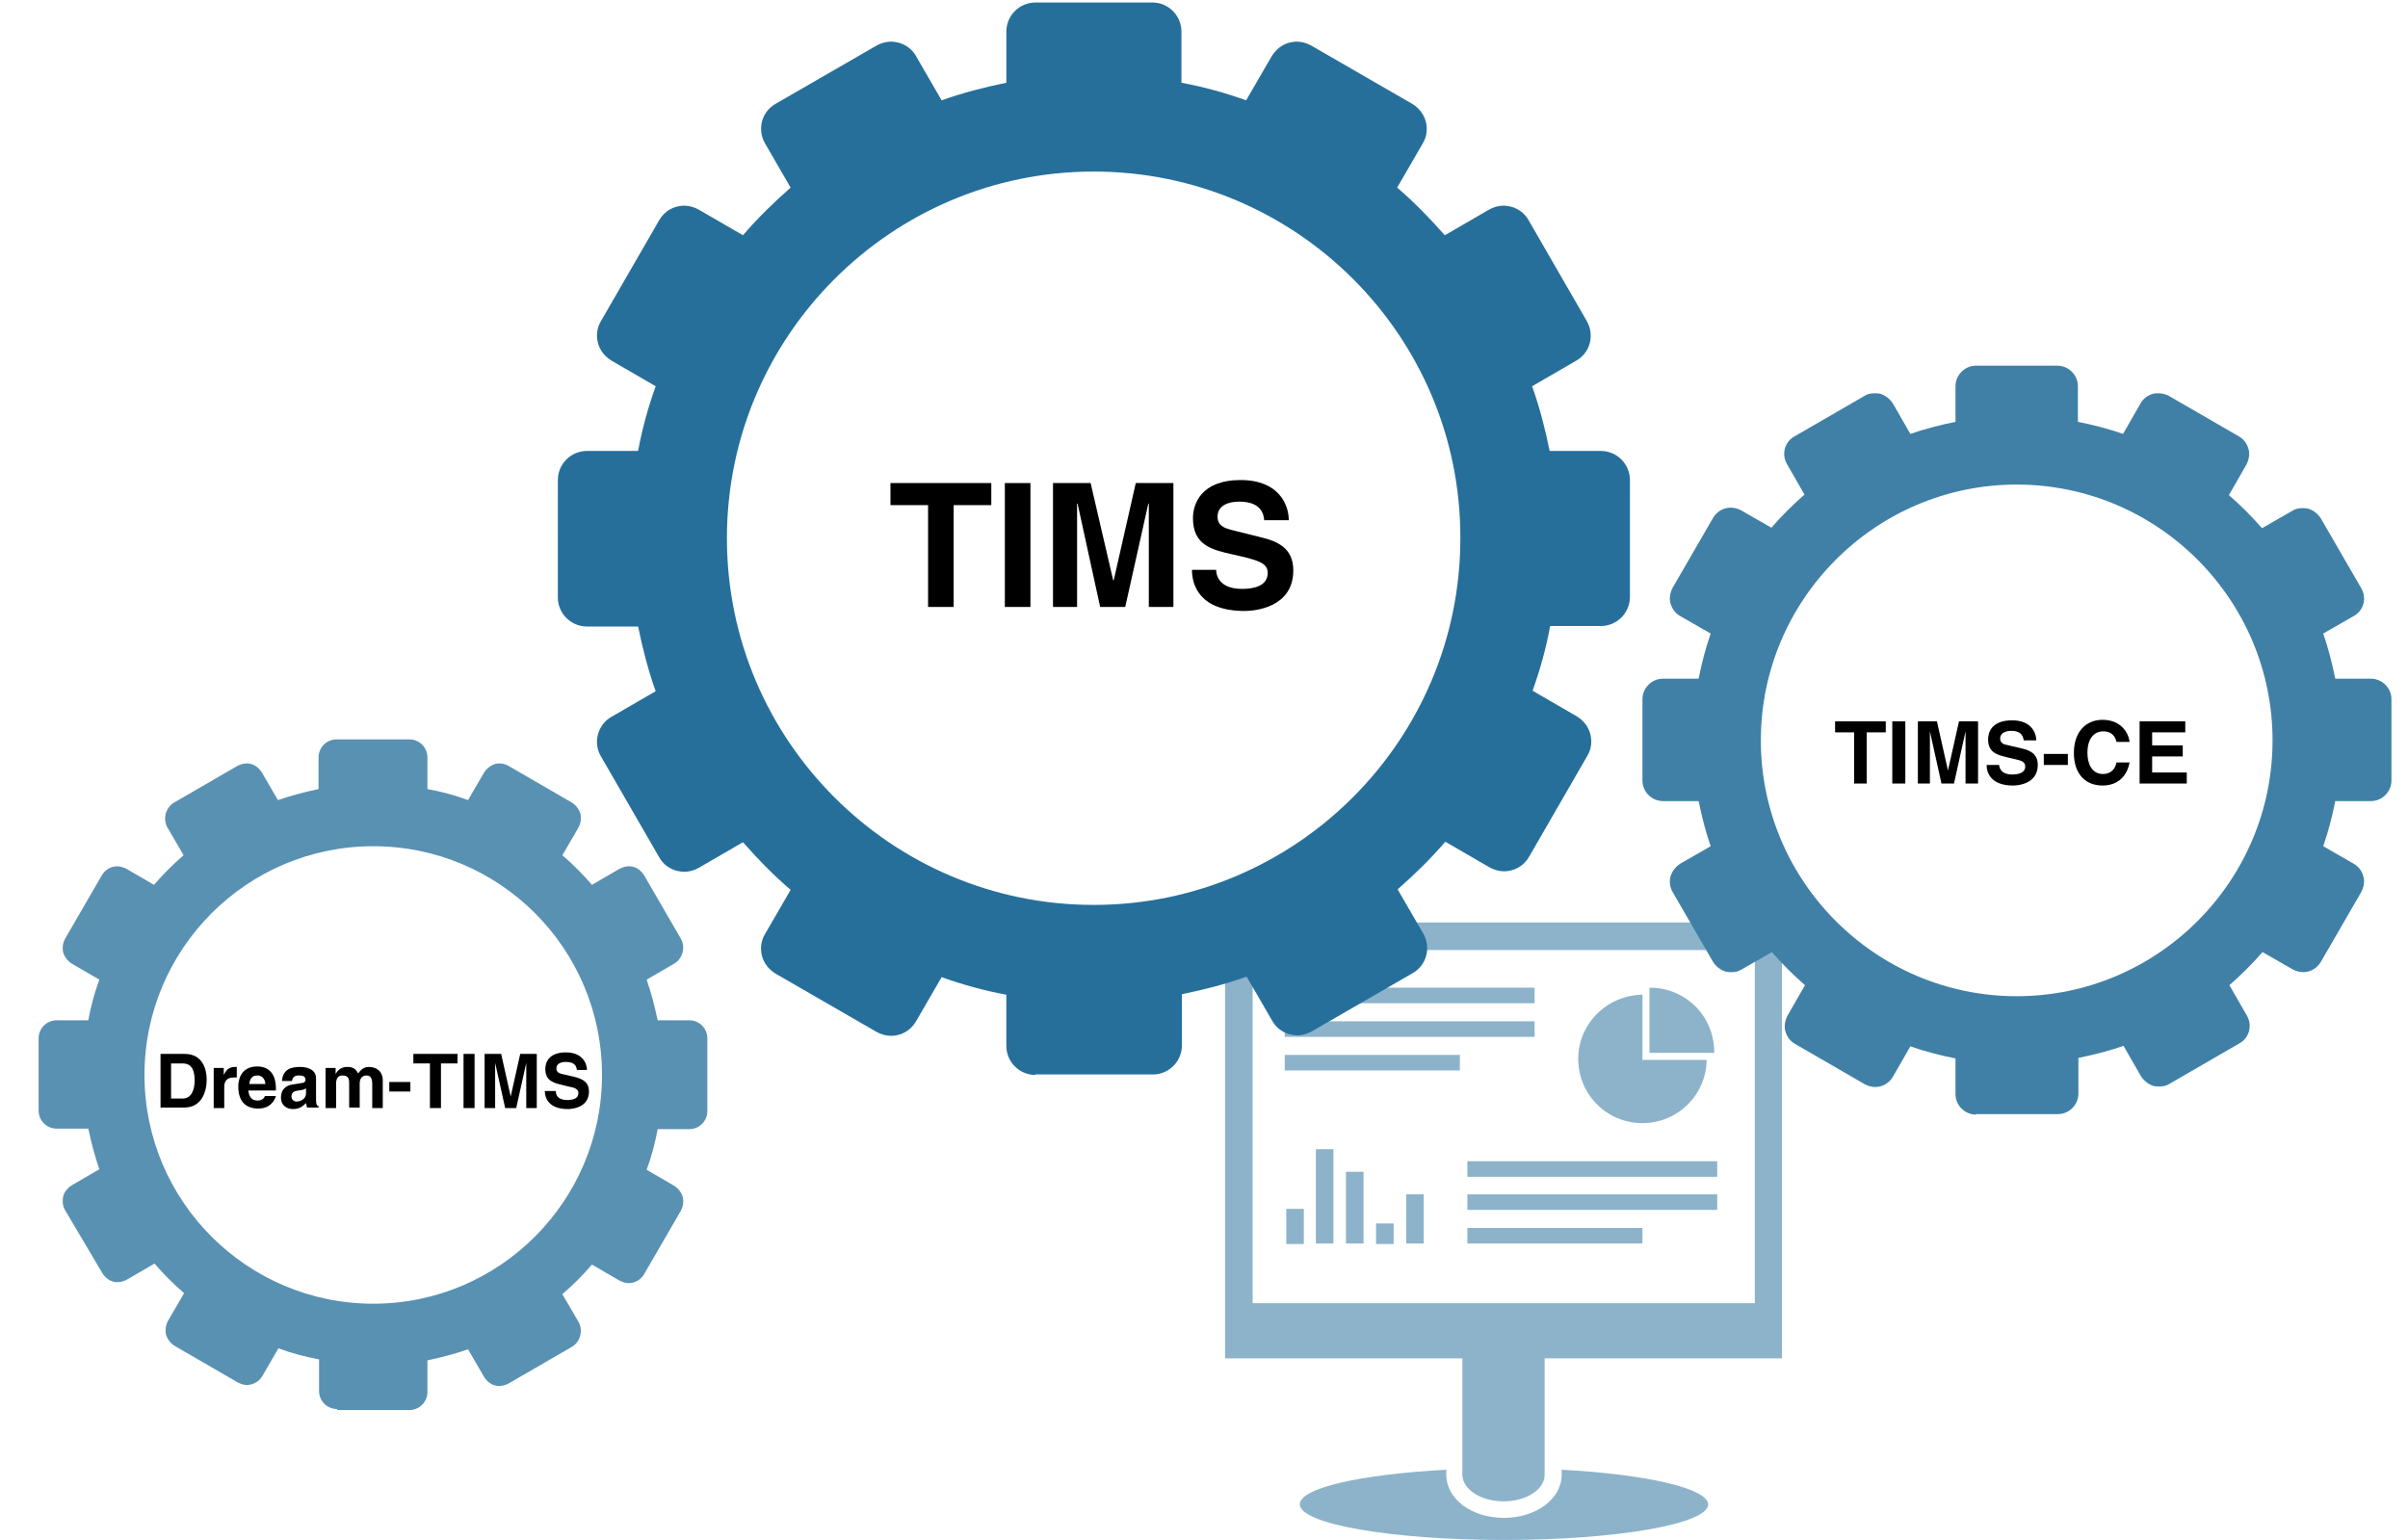 <?xml version="1.0" encoding="utf-8"?>
<!-- Generator: Adobe Illustrator 25.2.0, SVG Export Plug-In . SVG Version: 6.00 Build 0)  -->
<svg version="1.1" id="レイヤー_1" xmlns="http://www.w3.org/2000/svg" xmlns:xlink="http://www.w3.org/1999/xlink" x="0px"
	 y="0px" viewBox="0 0 480 307" style="enable-background:new 0 0 480 307;" xml:space="preserve">
<style type="text/css">
	.st0{fill-rule:evenodd;clip-rule:evenodd;fill:#8CB3CA;}
	.st1{fill:#266F9B;}
	.st2{fill:#4080A7;}
	.st3{fill:#5991B3;}
</style>
<g>
	<path class="st0" d="M311.3,293v1c0,4.8-5.1,8.6-11.5,8.6c-6.5,0-11.5-3.8-11.5-8.6v-1c-16.9,0.9-29.2,3.6-29.2,6.9
		c0,3.9,18.2,7.1,40.7,7.1c22.5,0,40.7-3.2,40.7-7.1C340.4,296.7,328.1,293.9,311.3,293z"/>
	<path class="st0" d="M244.2,183.9v86.9h47.3V294c0,2.9,3.7,5.3,8.2,5.3c4.6,0,8.2-2.4,8.2-5.3v-23.2h47.3v-86.9H244.2z
		 M349.8,259.8H249.7v-70.4h100.1V259.8z"/>
	<g>
		<path class="st0" d="M314.6,211.1c0,7.1,5.7,12.8,12.8,12.8c7,0,12.7-5.6,12.8-12.6h-12.8v-13
			C320.3,198.4,314.6,204.1,314.6,211.1z"/>
		<path class="st0" d="M341.7,209.9v-0.2c0-7.1-5.7-12.8-12.8-12.8h-0.1v13H341.7z"/>
	</g>
	<g>
		<rect x="256.4" y="241" class="st0" width="3.5" height="7"/>
		<rect x="262.3" y="229.1" class="st0" width="3.5" height="18.8"/>
		<rect x="268.3" y="233.6" class="st0" width="3.5" height="14.3"/>
		<rect x="274.3" y="243.9" class="st0" width="3.5" height="4.1"/>
		<rect x="280.3" y="238.1" class="st0" width="3.5" height="9.8"/>
	</g>
	<g>
		<rect x="256.1" y="196.9" class="st0" width="49.8" height="3.1"/>
		<rect x="256.1" y="203.6" class="st0" width="49.8" height="3.1"/>
		<rect x="256.1" y="210.3" class="st0" width="34.9" height="3.1"/>
	</g>
	<g>
		<rect x="292.5" y="231.5" class="st0" width="49.8" height="3.1"/>
		<rect x="292.5" y="238.1" class="st0" width="49.8" height="3.1"/>
		<rect x="292.5" y="244.8" class="st0" width="34.9" height="3.1"/>
	</g>
</g>
<g>
	<g>
		<path class="st1" d="M206.4,214.3c-3.2,0-5.8-2.6-5.8-5.8v-10.2c-4.4-0.8-8.7-2-12.9-3.5l-5.1,8.8c-1.1,1.9-3,2.9-5,2.9
			c-1,0-2-0.3-2.9-0.8l-20.1-11.6c-1.3-0.8-2.3-2-2.7-3.5c-0.4-1.5-0.2-3.1,0.6-4.4l5.1-8.8c-3.4-2.9-6.5-6.1-9.5-9.5l-8.8,5.1
			c-0.9,0.5-1.9,0.8-2.9,0.8c-0.5,0-1-0.1-1.5-0.2c-1.5-0.4-2.8-1.4-3.5-2.7l-11.6-20.1c-0.8-1.3-1-2.9-0.6-4.4
			c0.4-1.5,1.4-2.8,2.7-3.5l8.8-5.1c-1.5-4.2-2.6-8.5-3.5-12.9h-10.2c-3.2,0-5.8-2.6-5.8-5.8V95.7c0-3.2,2.6-5.8,5.8-5.8h10.2
			c0.8-4.4,2-8.7,3.5-12.9l-8.8-5.1c-1.3-0.8-2.3-2-2.7-3.5c-0.4-1.5-0.2-3.1,0.6-4.4l11.6-20.1c1.1-1.9,3-2.9,5-2.9
			c1,0,2,0.3,2.9,0.8l8.8,5.1c2.9-3.4,6.1-6.5,9.5-9.5l-5.1-8.8c-1.6-2.8-0.7-6.3,2.1-7.9l20.1-11.6c0.9-0.5,1.9-0.8,2.9-0.8
			c0.5,0,1,0.1,1.5,0.2c1.5,0.4,2.8,1.4,3.5,2.7l5.1,8.8c4.2-1.5,8.5-2.6,12.9-3.5l0-10.2c0-3.2,2.6-5.8,5.8-5.8h23.3
			c3.2,0,5.8,2.6,5.8,5.8v10.2c4.4,0.8,8.7,2,12.9,3.5l5.1-8.8c0.8-1.3,2-2.3,3.5-2.7c0.5-0.1,1-0.2,1.5-0.2c1,0,2,0.3,2.9,0.8
			l20.1,11.6c1.3,0.8,2.3,2,2.7,3.5c0.4,1.5,0.2,3.1-0.6,4.4l-5.1,8.8c3.4,2.9,6.5,6.1,9.5,9.5l8.8-5.1c0.9-0.5,1.9-0.8,2.9-0.8
			c0.5,0,1,0.1,1.5,0.2c1.5,0.4,2.8,1.4,3.5,2.7l11.6,20.1c1.6,2.8,0.7,6.3-2.1,7.9l-8.8,5.1c1.5,4.2,2.6,8.5,3.5,12.9l10.2,0
			c3.2,0,5.8,2.6,5.8,5.8V119c0,3.2-2.6,5.8-5.8,5.8H309c-0.8,4.4-2,8.7-3.5,12.9l8.8,5.1c1.3,0.8,2.3,2,2.7,3.5
			c0.4,1.5,0.2,3.1-0.6,4.4l-11.6,20.1c-1.1,1.9-3,2.9-5,2.9c-1,0-2-0.3-2.9-0.8l-8.8-5.1c-2.9,3.4-6.1,6.5-9.5,9.5l5.1,8.8
			c1.6,2.8,0.7,6.3-2.1,7.9l-20.1,11.6c-0.9,0.5-1.9,0.8-2.9,0.8c-0.5,0-1-0.1-1.5-0.2c-1.5-0.4-2.8-1.4-3.5-2.7l-5.1-8.8
			c-4.2,1.5-8.5,2.6-12.9,3.5v10.2c0,3.2-2.6,5.8-5.8,5.8H206.4z M218,34.2c-40.3,0-73.1,32.8-73.1,73.1c0,40.3,32.8,73.1,73.1,73.1
			c40.3,0,73.1-32.8,73.1-73.1C291.2,67,258.4,34.2,218,34.2z"/>
	</g>
	<g>
		<path d="M190.1,121H185v-20.3h-7.5v-4.4h20.1v4.4h-7.5V121z"/>
		<path d="M205.4,121h-5.1V96.3h5.1V121z"/>
		<path d="M233.8,121H229v-20.6h-0.1l-4.6,20.6h-5l-4.5-20.6h-0.1V121h-4.8V96.3h7.5l4.5,19.4h0.1l4.4-19.4h7.5V121z"/>
		<path d="M242.4,113.4c0,1.4,0.7,4,5.2,4c2.4,0,5.1-0.6,5.1-3.2c0-1.9-1.9-2.4-4.5-3.1l-2.6-0.6c-4-0.9-7.8-1.8-7.8-7.2
			c0-2.7,1.5-7.6,9.5-7.6c7.6,0,9.6,4.9,9.6,8H252c-0.1-1.1-0.5-3.7-5-3.7c-2,0-4.3,0.7-4.3,3c0,1.9,1.6,2.3,2.6,2.6l6,1.5
			c3.4,0.8,6.5,2.2,6.5,6.6c0,7.4-7.6,8.1-9.7,8.1c-9,0-10.5-5.2-10.5-8.2H242.4z"/>
	</g>
</g>
<g>
	<g>
		<path class="st2" d="M393.9,222.2c-2.2,0-4.1-1.8-4.1-4.1V211c-3.1-0.6-6.1-1.4-9-2.4l-3.5,6.1c-0.8,1.3-2.1,2-3.5,2
			c-0.7,0-1.4-0.2-2-0.5l-14-8.1c-0.9-0.5-1.6-1.4-1.9-2.5c-0.3-1-0.1-2.1,0.4-3.1l3.5-6.1c-2.3-2-4.6-4.3-6.6-6.6l-6.1,3.5
			c-0.6,0.4-1.3,0.5-2,0.5c-0.4,0-0.7,0-1.1-0.1c-1-0.3-1.9-1-2.5-1.9l-8.1-14c-0.5-0.9-0.7-2-0.4-3.1c0.3-1,1-1.9,1.9-2.5l6.1-3.5
			c-1-2.9-1.8-6-2.4-9h-7.1c-2.2,0-4.1-1.8-4.1-4.1v-16.2c0-2.2,1.8-4.1,4.1-4.1h7.1c0.6-3.1,1.4-6.1,2.4-9l-6.1-3.5
			c-0.9-0.5-1.6-1.4-1.9-2.5c-0.3-1-0.1-2.1,0.4-3.1l8.1-14c0.8-1.3,2.1-2,3.5-2c0.7,0,1.4,0.2,2,0.5l6.1,3.5c2-2.3,4.3-4.6,6.6-6.6
			l-3.5-6.1c-1.1-1.9-0.5-4.4,1.5-5.5l14-8.1c0.6-0.4,1.3-0.5,2-0.5c0.4,0,0.7,0,1.1,0.1c1,0.3,1.9,1,2.5,1.9l3.5,6.1
			c2.9-1,6-1.8,9-2.4l0-7.1c0-2.2,1.8-4.1,4.1-4.1h16.2c2.2,0,4.1,1.8,4.1,4.1v7.1c3.1,0.6,6.1,1.4,9,2.4l3.5-6.1
			c0.5-0.9,1.4-1.6,2.5-1.9c0.3-0.1,0.7-0.1,1.1-0.1c0.7,0,1.4,0.2,2,0.5l14,8.1c0.9,0.5,1.6,1.4,1.9,2.5c0.3,1,0.1,2.1-0.4,3.1
			l-3.5,6.1c2.3,2,4.6,4.3,6.6,6.6l6.1-3.5c0.6-0.4,1.3-0.5,2-0.5c0.4,0,0.7,0,1.1,0.1c1,0.3,1.9,1,2.5,1.9l8.1,14
			c1.1,1.9,0.5,4.4-1.5,5.5l-6.1,3.5c1,2.9,1.8,6,2.4,9l7.1,0c2.2,0,4.1,1.8,4.1,4.1v16.2c0,2.2-1.8,4.1-4.1,4.1h-7.1
			c-0.6,3.1-1.4,6.1-2.4,9l6.1,3.5c0.9,0.5,1.6,1.4,1.9,2.5c0.3,1,0.1,2.1-0.4,3.1l-8.1,14c-0.8,1.3-2.1,2-3.5,2
			c-0.7,0-1.4-0.2-2-0.5l-6.1-3.5c-2,2.3-4.3,4.6-6.6,6.6l3.5,6.1c1.1,1.9,0.5,4.4-1.5,5.5l-14,8.1c-0.6,0.4-1.3,0.5-2,0.5
			c-0.4,0-0.7,0-1.1-0.1c-1-0.3-1.9-1-2.5-1.9l-3.5-6.1c-2.9,1-6,1.8-9,2.4v7.1c0,2.2-1.8,4.1-4.1,4.1H393.9z M402,96.6
			c-28.1,0-51,22.9-51,51c0,28.1,22.9,51,51,51c28.1,0,51-22.9,51-51C453,119.5,430.1,96.6,402,96.6z"/>
	</g>
	<g>
		<path d="M372.2,156.2h-2.6V146h-3.8v-2.2h10.1v2.2h-3.8V156.2z"/>
		<path d="M379.8,156.2h-2.6v-12.4h2.6V156.2z"/>
		<path d="M394.2,156.2h-2.4v-10.4h0l-2.3,10.4h-2.5l-2.3-10.4h0v10.4h-2.4v-12.4h3.8l2.2,9.8h0l2.2-9.8h3.8V156.2z"/>
		<path d="M398.5,152.4c0,0.7,0.4,2,2.6,2c1.2,0,2.6-0.3,2.6-1.6c0-1-0.9-1.2-2.2-1.5l-1.3-0.3c-2-0.5-3.9-0.9-3.9-3.6
			c0-1.4,0.7-3.8,4.8-3.8c3.8,0,4.8,2.5,4.8,4h-2.5c-0.1-0.6-0.3-1.9-2.5-1.9c-1,0-2.2,0.4-2.2,1.5c0,1,0.8,1.2,1.3,1.3l3,0.7
			c1.7,0.4,3.2,1.1,3.2,3.3c0,3.7-3.8,4.1-4.9,4.1c-4.5,0-5.3-2.6-5.3-4.1H398.5z"/>
		<path d="M412.2,152.5h-4.8v-2.2h4.8V152.5z"/>
		<path d="M421.9,147.9c-0.2-0.7-0.6-2.1-2.7-2.1c-1.2,0-3.1,0.8-3.1,4.3c0,2.2,0.9,4.2,3.1,4.2c1.4,0,2.4-0.8,2.7-2.3h2.6
			c-0.5,2.7-2.3,4.6-5.4,4.6c-3.3,0-5.7-2.2-5.7-6.5c0-4.3,2.5-6.6,5.7-6.6c3.7,0,5.2,2.6,5.4,4.4H421.9z"/>
		<path d="M435.5,146H429v2.6h6.1v2.2H429v3.2h6.9v2.2h-9.4v-12.4h9.1V146z"/>
	</g>
</g>
<g>
	<g>
		<path class="st3" d="M67.2,280.9c-2,0-3.6-1.6-3.6-3.6V271c-2.7-0.5-5.4-1.2-8.1-2.2l-3.2,5.5c-0.7,1.2-1.9,1.8-3.1,1.8
			c-0.6,0-1.2-0.2-1.8-0.5l-12.6-7.3c-0.8-0.5-1.4-1.3-1.7-2.2c-0.2-0.9-0.1-1.9,0.4-2.8l3.2-5.5c-2.1-1.8-4.1-3.8-5.9-5.9l-5.5,3.2
			c-0.6,0.3-1.2,0.5-1.8,0.5c-0.3,0-0.6,0-0.9-0.1c-0.9-0.2-1.7-0.9-2.2-1.7L13,241.3c-0.5-0.8-0.6-1.8-0.4-2.8
			c0.2-0.9,0.9-1.7,1.7-2.2l5.5-3.2c-0.9-2.6-1.6-5.3-2.2-8.1h-6.3c-2,0-3.6-1.6-3.6-3.6V207c0-2,1.6-3.6,3.6-3.6h6.3
			c0.5-2.7,1.2-5.4,2.2-8.1l-5.5-3.2c-0.8-0.5-1.4-1.3-1.7-2.2c-0.2-0.9-0.1-1.9,0.4-2.8l7.3-12.6c0.7-1.2,1.9-1.8,3.1-1.8
			c0.6,0,1.2,0.2,1.8,0.5l5.5,3.2c1.8-2.1,3.8-4.1,5.9-5.9l-3.2-5.5c-1-1.7-0.4-4,1.3-5l12.6-7.3c0.6-0.3,1.2-0.5,1.8-0.5
			c0.3,0,0.6,0,0.9,0.1c0.9,0.2,1.7,0.9,2.2,1.7l3.2,5.5c2.6-0.9,5.3-1.6,8.1-2.2l0-6.3c0-2,1.6-3.6,3.6-3.6h14.5
			c2,0,3.6,1.6,3.6,3.6v6.3c2.7,0.5,5.4,1.2,8.1,2.2l3.2-5.5c0.5-0.8,1.3-1.4,2.2-1.7c0.3-0.1,0.6-0.1,0.9-0.1
			c0.6,0,1.3,0.2,1.8,0.5l12.6,7.3c0.8,0.5,1.4,1.3,1.7,2.2c0.2,0.9,0.1,1.9-0.4,2.8l-3.2,5.5c2.1,1.8,4.1,3.8,5.9,5.9l5.5-3.2
			c0.6-0.3,1.2-0.5,1.8-0.5c0.3,0,0.6,0,0.9,0.1c0.9,0.2,1.7,0.9,2.2,1.7l7.3,12.6c1,1.7,0.4,4-1.3,5l-5.5,3.2
			c0.9,2.6,1.6,5.3,2.2,8.1l6.3,0c2,0,3.6,1.6,3.6,3.6v14.5c0,2-1.6,3.6-3.6,3.6h-6.3c-0.5,2.7-1.2,5.4-2.2,8.1l5.5,3.2
			c0.8,0.5,1.4,1.3,1.7,2.2c0.2,0.9,0.1,1.9-0.4,2.8l-7.3,12.6c-0.7,1.2-1.9,1.8-3.1,1.8c-0.6,0-1.2-0.2-1.8-0.5l-5.5-3.2
			c-1.8,2.1-3.8,4.1-5.9,5.9l3.2,5.5c1,1.7,0.4,4-1.3,5l-12.6,7.3c-0.6,0.3-1.2,0.5-1.8,0.5c-0.3,0-0.6,0-0.9-0.1
			c-0.9-0.2-1.7-0.9-2.2-1.7l-3.2-5.5c-2.6,0.9-5.3,1.6-8.1,2.2v6.3c0,2-1.6,3.6-3.6,3.6H67.2z M74.4,168.7
			c-25.2,0-45.6,20.5-45.6,45.6c0,25.2,20.5,45.6,45.6,45.6c25.2,0,45.6-20.5,45.6-45.6C120,189.1,99.6,168.7,74.4,168.7z"/>
	</g>
	<g>
		<path d="M32,210.1h4.8c3.6,0,4.4,3.1,4.4,5.1c0,2.3-0.9,5.6-4.5,5.6H32V210.1z M34.2,219h2.2c1.8,0,2.4-1.8,2.4-3.6
			c0-3.2-1.5-3.4-2.5-3.4h-2.2V219z"/>
		<path d="M42.6,212.9h2v1.4h0c0.4-0.8,0.9-1.6,2.2-1.6c0.1,0,0.3,0,0.4,0v2.1c-0.2,0-0.4,0-0.6,0c-1.6,0-1.9,1-1.9,1.9v4.2h-2.1
			V212.9z"/>
		<path d="M55,218.5c-0.6,1.9-2.1,2.5-3.5,2.5c-2.2,0-4-1.1-4-4.4c0-1,0.3-4,3.8-4c1.6,0,3.7,0.8,3.7,4.4v0.4h-5.5
			c0.1,0.6,0.2,2,1.9,2c0.6,0,1.2-0.3,1.4-0.9H55z M52.9,216.1c-0.1-1.3-0.9-1.7-1.6-1.7c-1,0-1.5,0.6-1.6,1.7H52.9z"/>
		<path d="M63,219.3c0,0.9,0.2,1.2,0.5,1.2v0.3h-2.3c-0.1-0.4-0.1-0.5-0.2-0.9c-0.5,0.5-1.2,1.2-2.6,1.2c-1.2,0-2.4-0.7-2.4-2.3
			c0-1.6,1-2.4,2.3-2.6l1.9-0.3c0.3,0,0.7-0.2,0.7-0.6c0-0.9-0.8-0.9-1.4-0.9c-1,0-1.2,0.6-1.3,1.1h-2c0.2-2.4,1.9-2.8,3.6-2.8
			c1.1,0,3.2,0.3,3.2,2.3V219.3z M60.9,217c-0.2,0.2-0.6,0.3-1.4,0.4c-0.8,0.1-1.4,0.3-1.4,1.2c0,0.7,0.6,1,1,1
			c0.9,0,1.9-0.6,1.9-1.6V217z"/>
		<path d="M76.3,220.9h-2.1V216c0-1.2-0.5-1.6-1.1-1.6c-1,0-1.4,0.7-1.4,1.6v4.8h-2.1v-4.8c0-0.7,0-1.6-1.3-1.6
			c-1,0-1.3,0.7-1.3,1.6v4.9h-2.1v-8h2v1.2h0c0.3-0.5,0.9-1.4,2.3-1.4c1.2,0,1.7,0.4,2.2,1.3c0.3-0.4,0.9-1.3,2.1-1.3
			c1.6,0,2.8,0.9,2.8,2.7V220.9z"/>
		<path d="M81.8,217.6h-4.2v-1.9h4.2V217.6z"/>
		<path d="M87.9,220.9h-2.2V212h-3.3v-1.9h8.8v1.9h-3.3V220.9z"/>
		<path d="M94.6,220.9h-2.2v-10.8h2.2V220.9z"/>
		<path d="M107,220.9h-2.1v-9h0l-2,9h-2.2l-2-9h0v9h-2.1v-10.8h3.3l1.9,8.5h0l1.9-8.5h3.3V220.9z"/>
		<path d="M110.8,217.6c0,0.6,0.3,1.7,2.3,1.7c1.1,0,2.2-0.3,2.2-1.4c0-0.8-0.8-1.1-2-1.3l-1.2-0.3c-1.7-0.4-3.4-0.8-3.4-3.2
			c0-1.2,0.6-3.3,4.1-3.3c3.3,0,4.2,2.2,4.2,3.5H115c-0.1-0.5-0.2-1.6-2.2-1.6c-0.9,0-1.9,0.3-1.9,1.3c0,0.8,0.7,1,1.1,1.1l2.6,0.6
			c1.5,0.4,2.8,1,2.8,2.9c0,3.2-3.3,3.5-4.2,3.5c-3.9,0-4.6-2.3-4.6-3.6H110.8z"/>
	</g>
</g>
</svg>
